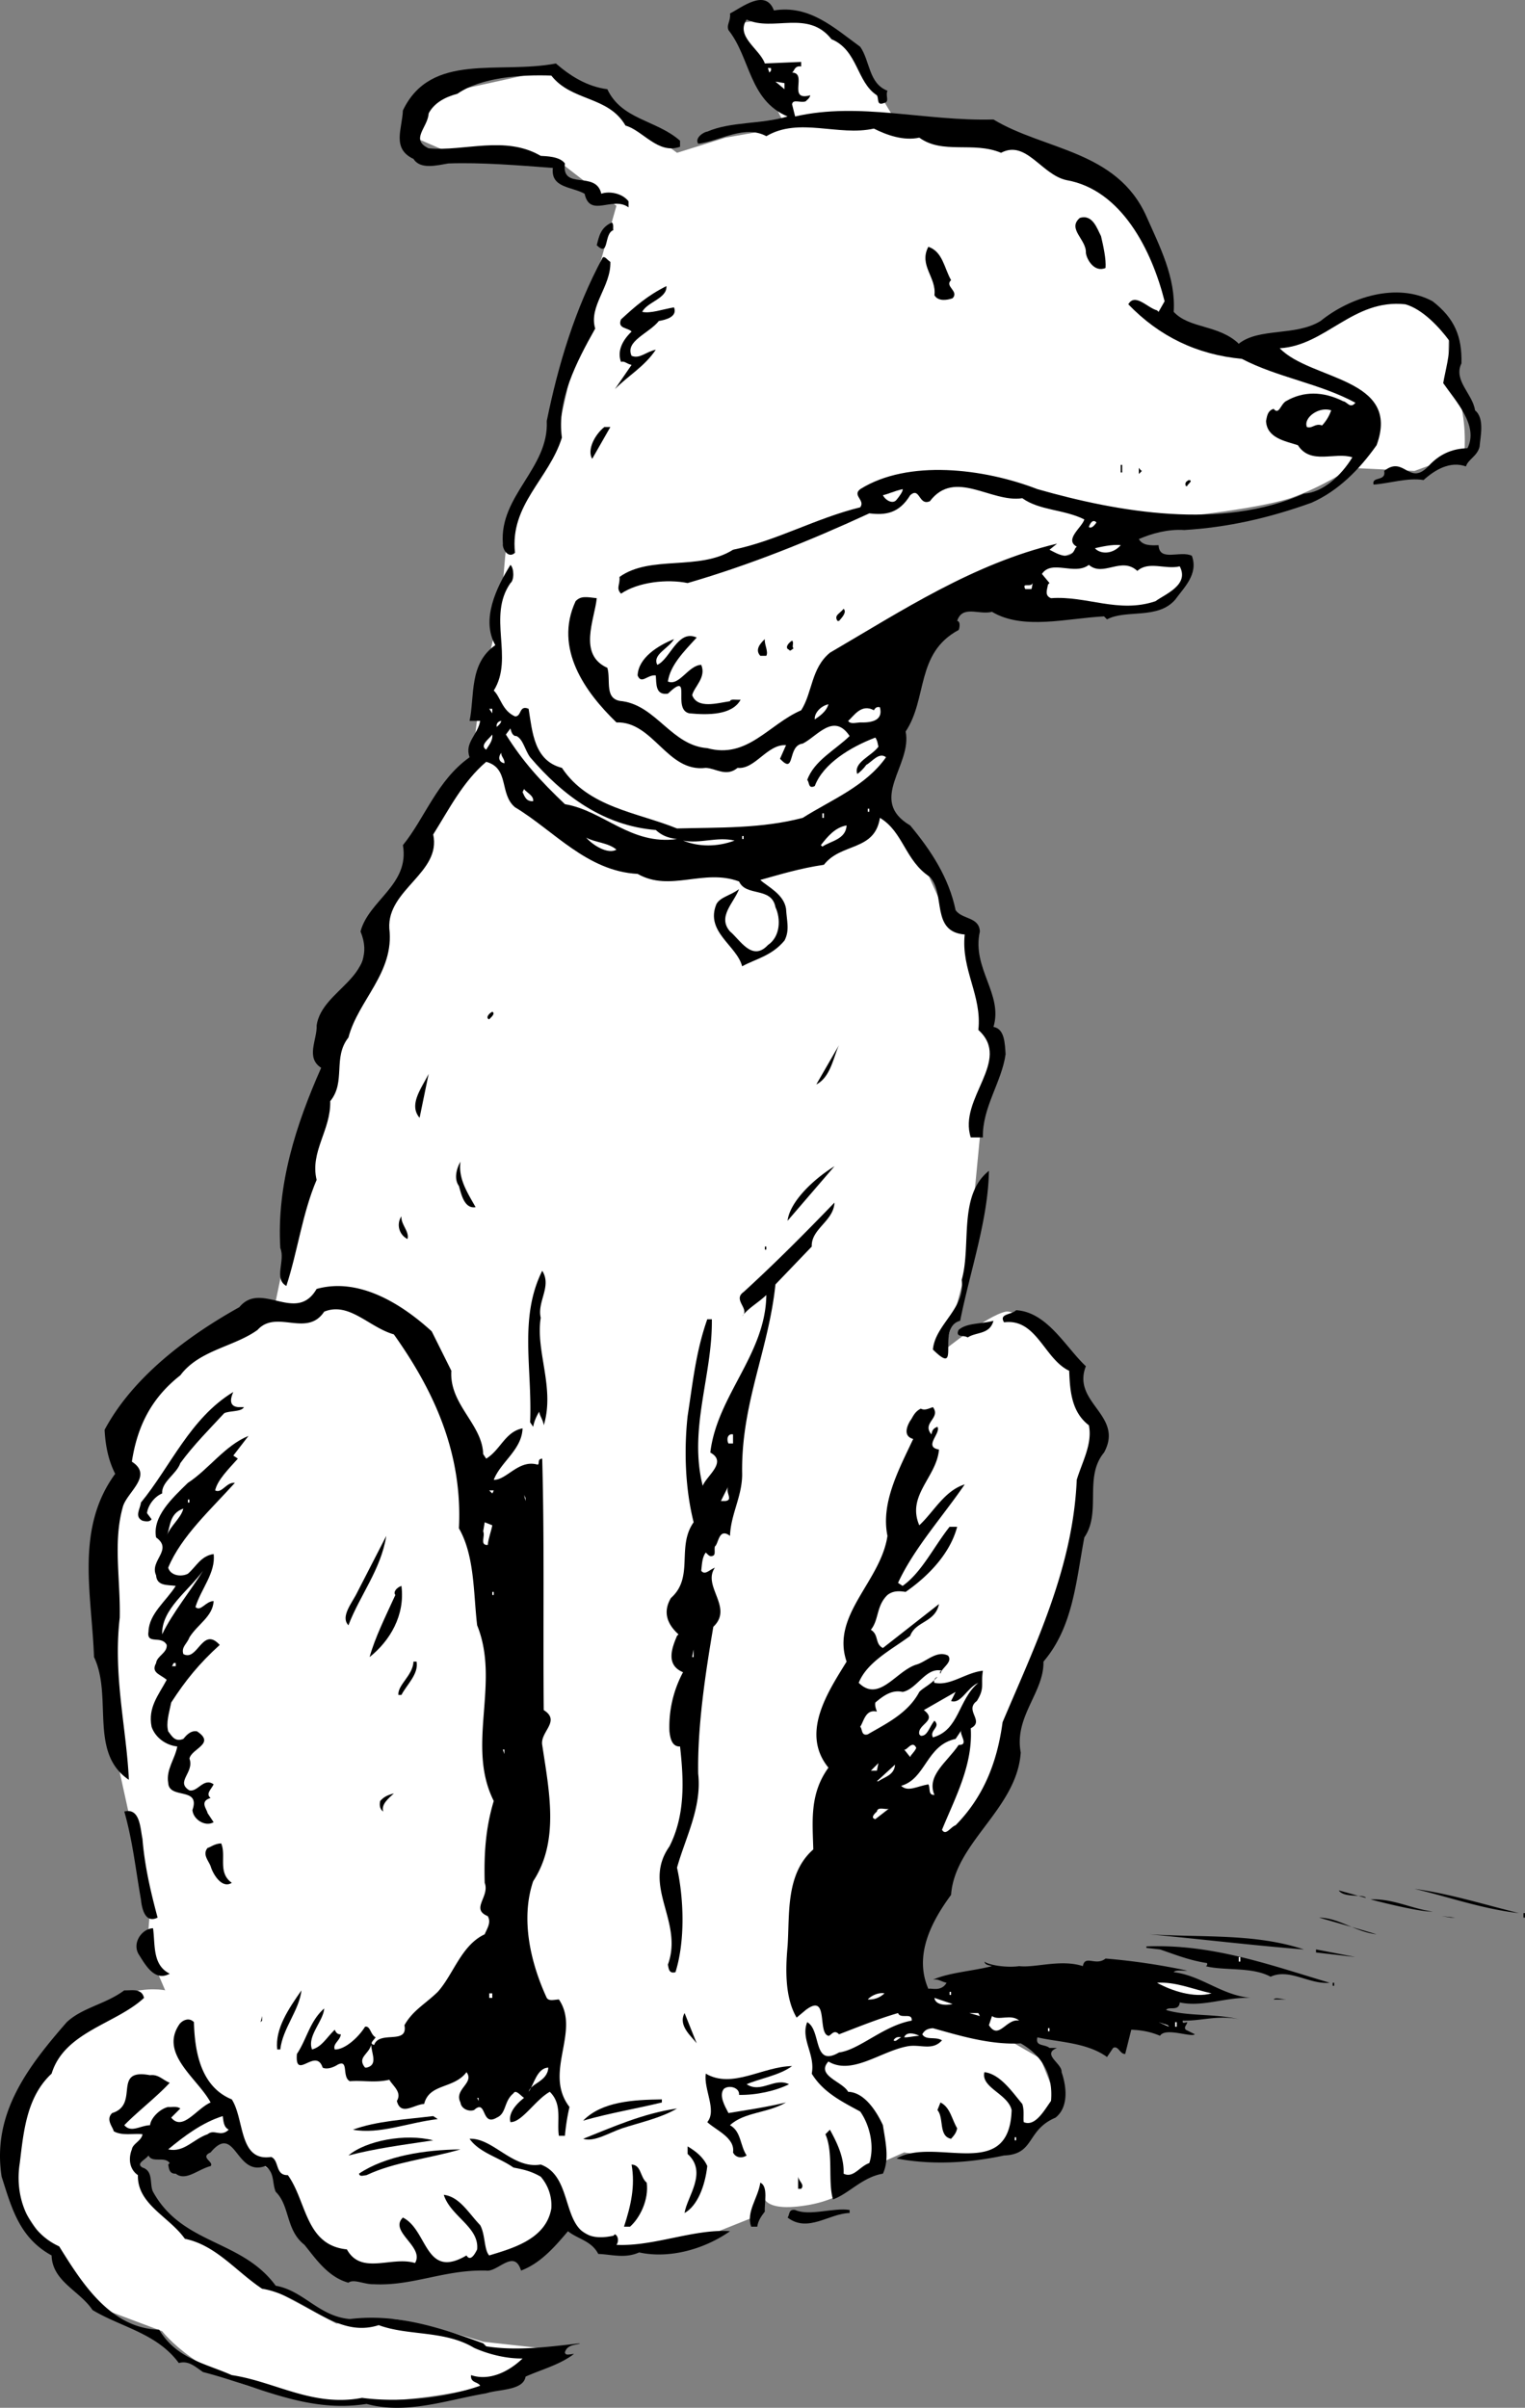 <svg xmlns="http://www.w3.org/2000/svg" width="100.709" height="158.946"><rect width="100%" height="100%" fill="#808080" stroke="none"/><path fill="#fff" d="m51.908 8.388-4 .699-3.2 1-5-3.7-3.3-1.8-8.2 1.8-.8 2.7 2.3 1h4.5l3 .8 2.2 1.7 1.3 1-2.5 8.8-1.5 6.7s-2.8 3.527-3 5c-.3 1.527-.5 4.5-.5 4.5l-.5 3-1 4.3-.5 4-4 6.7-2.5 4.8-3 7.7-3.5 16.8s-7.8 3.727-9.3 7.2c-1.5 3.527-.2 4-.2 4s-1.55 2.777-1.5 6.5c-.05 3.777.5 12.5.5 12.5l2.2 10-.2 2.5 1.2 2.8s-4.5-1.023-8.2 5c-3.8 5.977-1.8 8.5-1.8 8.5l2.3 3.5 3.5 4 4 1.5s2.45 3.227 8 4.2c5.45 1.027 11.2.027 13.7-.7 2.5-.773 4-2.3 4-2.3l-4.5-.5s-4.75-1.473-6-1.5c-1.25.027-3.7.3-3.7.3l-4.3-2.3-5.5-3.7-2.7-2.5-.8-3 2.8.5 3.2-2.3 1.3 2 2.5 1.8s1.45 5.227 4.2 5.7c2.75.527 8-.2 8-.2l4.3-1 2-2s1.95 1.727 4 2c1.95.227 6-1 6-1l2.5-1 .7-1.8s-.5 1.527 2.8 1c3.2-.473 4.7-2.7 4.7-2.7l1.8-.8s4.7.777 6.5 0c1.7-.723 3.7-3.2 3.7-3.2l-1.2-3-7.8-4.5-.5-6.5 4.5-5.8 5.3-14 2.2-11-1.5-3.7s-3.25-4.023-4.5-3.8c-1.25.277-4 2.5-4 2.5l1.5-5.7.8-8.3 1.2-5.7-1.7-7.8-1.5-.7-1.8-4-2.2-3.3v-4.2l3-9.3 12.7-5 3.8-1s4.7-.473 7-1.2c2.2-.773 4-2 4-2l4.2.2 3.3-1.2s.2-2.273-.5-4c-.8-1.773-.5-4-.5-4s-2.05-3.273-4.8-2c-2.75 1.227-7.7 3-7.7 3l-3.3-.5-2.7-1.5s-.3-6.023-4-8.5c-3.8-2.523-8-3.8-8-3.8l-6-.5-2.8-4.7s-2-2.523-4.2-2.3c-2.3.277-3.8.5-3.8.5l3.5 6.8"/><path d="M51.107.689c2.352-.375 3.95 1.125 5.7 2.398.652.926.55 2.426 1.8 2.902-.148.325.153.723-.199.801-.55.223-.351-.277-.5-.5-1.351-.875-1.25-2.976-3-3.703-1.55-1.973-3.851-.473-5.601-1.297-.75 1.125.851 1.922 1.203 2.899l2.398-.102v.3c-.45-.073-.45.325-.601.403 1.05.024-.348 1.922 1.203 1.5-.051.223-.25.324-.301.399-.352.125-.852-.176-.902.199l.203.8c4.25-.976 8.547.325 13.097.2C68.96 9.915 73.76 9.915 75.71 14.29c.848 1.922 1.95 4.024 1.8 6.297 1.048 1.125 2.95.828 4.298 2.102 1.351-1.075 3.75-.477 5.402-1.5 1.95-1.575 5.05-2.575 7.398-1.301 1.45 1.125 1.95 2.324 1.903 4.101-.551 1.125.75 2.024.898 3.098.649.527.352 1.727.3 2.402-.151.625-.75.825-.901 1.301-1.047-.375-2.047.223-2.797.899-1.051-.176-2.25.226-3.301.3-.152-.574.848-.175.7-.902 1.35-1.074 1.648 1.125 3-.398.648-.676 1.448-1.075 2.5-1.102.75-1.473-.75-3.074-1.602-4.297.152-.875.453-1.875.402-2.8-.652-.876-1.75-2.075-2.902-2.403-3.45-.375-5.25 2.727-8.297 2.902 2.047 2.125 8.047 1.926 6.398 6.399-1.148 1.625-2.55 3.027-4.3 3.8-2.848 1.024-5.551 1.626-8.4 1.801-1.05-.074-2.151.223-3 .598.25.426.75.426 1.302.402.047 1.125 1.449.325 2.199.7.45 1.226-.55 2.125-1.102 2.898-1.148 1.328-3.25.625-4.5 1.3l-.199-.198c-2.45.125-5.351.925-7.398-.301-.852.226-1.953-.473-2.301.601.25.024.148.524.098.598-2.848 1.527-2.047 4.527-3.5 6.703.453 2.223-2.547 4.524.3 6.2 1.352 1.624 2.551 3.425 3 5.597.45.625 1.551.426 1.602 1.402-.55 2.426 1.55 4.125.898 6.301.75.125.75 1.125.801 1.797-.25 1.828-1.55 3.527-1.5 5.5h-.8c-.848-2.574 2.75-5.074.5-7.098.25-2.277-1.15-3.976-.9-6.3-2.25-.176-1.25-2.676-2.3-3.801-1.648-1.074-1.75-2.973-3.3-3.899-.348 2.223-2.551 1.625-3.7 3.098-1.55.227-2.851.625-4.2 1 .45.426 1.552.926 1.7 1.902.05.825.25 1.426-.101 2.098-.848 1.027-1.95 1.227-2.797 1.703-.352-1.375-2.453-2.277-1.703-4.101.25-.477.953-.575 1.5-1-.348.925-1.45 1.824-.598 2.8.648.524 1.45 2.024 2.5.899.848-.574.848-1.774.5-2.5-.25-1.375-1.95-.676-2.402-1.7-2.348-.874-4.547.727-6.7-.5-3.347-.175-5.55-2.874-8.097-4.398-1.051-.875-.352-2.578-1.903-3-1.55 1.324-2.449 3.125-3.5 4.797.551 2.527-3.05 3.625-2.898 6.203.348 2.922-2.05 4.723-2.7 7.2-1.05 1.324-.152 2.925-1.202 4.199.05 1.925-1.348 3.324-.899 5.199-.95 2.226-1.25 4.726-2 7-.851-.473-.05-1.676-.398-2.5-.25-4.176 1.047-8.176 2.699-11.899-1.05-.675-.25-1.875-.3-2.8.35-2.375 4.148-3.176 2.898-6.2.55-2.074 3.25-3.074 2.8-5.699 1.45-1.777 2.25-4.277 4.403-5.8-.352-.977.547-1.477.699-2.403h-.7c.348-1.672-.05-3.773 1.7-5-.95-1.672.05-3.773 1-5.297.25.223.25 1.024 0 1.2-1.55 2.222.25 4.925-1.102 7.097.45.426.551 1.328 1.403 1.703.449.024.25-.777.898-.5.25 1.524.352 3.422 2.2 3.899 1.75 2.625 4.949 2.925 7.6 4 2.75-.075 5.552.023 8.302-.7 1.847-1.175 4.148-2.074 5.5-4-.453-.375-.953.325-1.301.5-.152.223-.45.524-.602.598-.25-.773.95-1.172 1.403-1.797-.051-.176-.051-.375-.203-.601-1.649.625-3.45 1.726-4 3.199-.45.226-.348-.274-.5-.399.453-1.277 1.851-1.976 2.8-2.902-1.05-1.574-2.148.027-3.097.5-1.051.125-.453 2.125-1.5 1l.398-.898c-1.25-.075-2.05 1.625-3.2 1.5-.75.625-1.448.023-2.1 0-2.551.324-3.45-3.075-5.9-3-2.05-1.977-4.151-4.875-2.698-8 .347-.375.75-.274 1.398-.2-.148 1.426-1.25 3.723.7 4.598.25.828-.25 2.125 1 2.203 2.25.324 3.25 2.922 5.6 3.098 2.65.726 4.052-1.574 6.2-2.5.75-1.176.649-2.774 1.899-3.801 4.75-2.773 9.453-5.875 15-7.2l-.5.403c.453.223 1.351.824 1.703-.101l.097-.102c-.847-.473.352-1.273.5-1.797-1.347-.676-2.949-.578-4.097-1.402-2.051.324-4.453-1.973-6.102.199-.75.328-.648-.973-1.3-.398-.75 1.226-1.65 1.324-2.7 1.199-3.95 1.824-7.95 3.426-12 4.601-1.351-.277-3.25-.074-4.398.7-.352-.375-.051-.575-.102-1.102 2.05-1.473 5.25-.375 7.5-1.797 2.852-.578 5.45-2.078 8.399-2.8.351-.477-.547-.778 0-1.2 3.152-1.976 8.152-1.375 11.703 0 5.347 1.524 12.148 2.723 17.597.297 1.25-.074 2.45-1.172 3.2-2.398-1.149-.375-2.75.523-3.598-.801-.852-.274-2.05-.473-2.102-1.598.051-.176.051-.676.5-.8.352.425.45-.278.801-.5 1.149-.676 2.45-.676 3.8 0 .25.023.45.523.802.097-2.352-1.273-5.153-1.672-7.5-2.898-2.953-.274-5.453-1.477-7.5-3.602.449-.773 1.25.227 1.898.402l.102.098.398-.7c-.851-3.374-2.851-7.374-6.5-8-1.648-.374-2.648-2.675-4.3-1.8-1.848-.773-3.848.125-5.4-1-1.05.227-2.151-.172-3-.598-2.35.524-4.948-.777-7.1.5-1.45-.777-3.051.325-4.5.5-.25-.375.35-.777.6-.8 1.552-.676 3.552-.477 5.302-1-2.551-1.075-2.453-3.875-3.903-5.7-.148-.375.153-.574.102-1.101.75-.375 2.348-1.676 2.898-.2"/><path d="M40.107 5.888c.95 2.027 3.25 2.027 4.801 3.402v.399c-1.45.523-2.45-1.075-3.601-1.399-1.149-1.976-3.547-1.578-4.899-3.3-2.05-.075-4.648.124-6.2 1.199-.85.226-1.55.625-1.901 1.3-.047.926-1.25 1.723 0 2.301 2.351.223 5.05-.875 7.402.5.348.024 1.25.024 1.598.5-.25 1.824 2.05.422 2.402 2 .45-.176 1.348-.078 1.8.5v.399c-1.05-.774-2.55.726-2.902-.899-.847-.476-2.25-.375-2.097-1.703-2.25-.172-4.75-.375-6.903-.297-.75.125-1.847.422-2.3-.3-1.45-.676-.75-1.977-.7-3.2 1.853-3.875 6.353-2.375 10.103-3.1.95.824 2.05 1.523 3.398 1.699"/><path fill="#fff" d="M50.908 4.49c.05.222-.05.222-.101.3l-.098-.3h.2m.898 1.398-.598-.5.598.101zm0 0"/><path d="M72.709 15.587c.148.625.348 1.527.3 2.102-.75.324-1.25-.575-1.3-1 .05-.875-1.25-1.575-.402-2.301.851-.274 1.152.726 1.402 1.199m-32.199-.398c-.653.226-.25 1.824-1.102 1 .149-.575.25-1.176 1-1.5.149.125.05.425.102.5m22.297 3.301c-.45.425.55.722.101 1.199-.351.125-.95.226-1.2-.2.15-1.175-1.05-1.976-.401-3.199.953.324 1.05 1.422 1.5 2.2m-22.5-1.2c.05 1.625-1.45 2.922-1 4.399-1.25 2.226-2.547 4.726-2.2 7.199-.847 2.726-3.449 4.426-3.097 7.601-.453.426-.852-.277-.801-.601-.25-3.176 3.05-4.973 2.898-8.098.75-3.676 1.852-7.375 3.7-10.8.152-.075.25.124.5.3m3.703 1.598c.047.824-1.25 1.027-1.602 1.699.55.125 1.352-.172 2.102-.297.25.625-.551.824-1 .899-.653.824-2.25 1.324-1.801 2.3.55.223.95-.277 1.598-.402-.75 1.125-1.848 1.727-2.7 2.602l1.102-1.602c-.352-.074-.45-.273-.7-.2-.25-.675.048-1.374.7-2-.25-.273-.95-.175-.7-.8.95-.875 1.75-1.574 3-2.2"/><path fill="#fff" d="M87.908 27.087a2.766 2.766 0 0 1-.601 1c-.45-.172-.649.227-1 .102-.25-.575.75-1.375 1.601-1.102"/><path d="M39.107 30.29c-.347-.578.153-1.578.801-2.101h.399l-1.2 2.101m35 .899h-.097v-.5h.097v.5m1.301-.102-.2.203v-.402c.052.027.052.125.2.199m3 1h-.101c-.047-.172-.047-.273.203-.398.347.023-.153.324-.102.398"/><path fill="#fff" d="M59.607 32.29c.051.125-.25.524-.398.7-.25.324-.75.023-.902-.301.351-.075.75-.274 1.3-.399m12.801 2.2c-.148.222-.351.425-.5.3.05-.176.25-.578.5-.3m1.602 1.5c-.453.523-1.153.624-1.602.3l-.101-.101c.351-.075 1.152-.274 1.703-.2m1.097 1.7c.75-.676 1.852-.075 2.801-.301.649 1.226-.95 1.824-1.601 2.3-2.45.825-4.547-.374-6.899-.199-.45-.175-.25-.574-.2-.902l.099-.098-.5-.601c.652-.973 2.152.125 3.101-.598.95.824 2.149-.578 3.2.399m-7.001 1.199h-.398c-.25-.473.348-.074.5-.399-.05.125-.05.325-.102.399"/><path d="M55.408 40.99h-.101c-.25-.376.152-.477.402-.801.25.226-.152.625-.3.8m-9.399 1.098c-.852.926-1.75 1.828-1.903 2.902.75.325 1.352-1.074 2.2-1.101.351.824-.45 1.426-.598 2 .348.926 1.648.527 2.5.402.05-.176.348-.078.7-.101-.552 1.023-2.15 1.023-3.4.898-1.152-.273.25-2.875-1.402-1.297-.847.125-.75-.676-.8-1.203-.547-.074-.95.625-1.2 0 .051-1.172 1.352-1.973 2.403-2.398-.352.625-1.453 1.023-1.102 1.699.852-.375 1.352-2.375 2.602-1.801m4.597 1.203h-.398c-.352-.375-.05-.777.3-1.101-.05.324.25.824.098 1.101m1.801-.5c-.148.125-.25.223-.3.098-.25-.074-.15-.375.199-.598.152.125-.047.422.101.5"/><path fill="#fff" d="M54.709 46.49c-.152.523-.652.824-.902 1-.047-.376.351-.876.902-1m3.398.199c.25.925-.648 1.023-1.3 1-.348.023-.649.125-.797-.102.347-.273.847-1.172 1.699-.7.05-.073.148-.273.398-.198m-25.597.398-.203-.297h.203zm.597.5c-.05.227-.25.328-.3.402-.047-.175.05-.375.3-.402m1 1c.45.227.551.926.903 1.402 2.148 2.524 4.847 4.524 8.297 4.801.351.324.75.524 1.402.598-3.05.426-4.852-1.875-7.402-2.301-1.649-1.574-2.75-2.773-3.899-4.598l.3-.402c.052.227.15.527.4.5m-2.001.903c-.449-.278.153-.676.403-1 .047.425-.25.722-.403 1m1.2.898c-.348-.074-.45-.375-.2-.7-.05.227.25.426.2.7m1.902 2.5c-.45.027-.55-.274-.7-.598l.098-.203c.153.227.653.426.602.8m22.098.7h.101v-.2h-.101v.2m-3 .403h.101v-.301h-.101v.3m1.601.501c-.05.925-1.05 1.023-1.601 1.398l-.098-.098c.45-.578.95-1.176 1.7-1.3m-15.2 1.597c-.55.328-1.55-.273-2-.797.55.324 1.45.324 2 .797m7.801-.597c-1.153.425-2.352.425-3.403 0 1.153.222 2.25-.278 3.403 0m.5-.102h.097v-.2h-.097v.2"/><path d="M32.307 67.29c-.25-.078-.047-.375.203-.5.25.125-.153.422-.203.5m21.601 4.297 1.5-2.598c-.351.723-.55 2.125-1.5 2.598M27.709 73.79c-.75-.875.148-1.976.598-2.902l-.598 2.902m3.699 5.899c-.75.125-.95-.875-1.101-1.399-.348-.476-.149-1.176.101-1.601-.148 1.125.45 2.023 1 3m20.602.898c.148-1.273 1.75-2.773 3.097-3.598l-3.097 3.598m13.297-3.297c-.047 3.223-1.25 6.625-1.899 9.899-1.648.425.149 3.824-1.8 1.898.152-1.672 2.152-2.672 1.902-4.598.648-2.277-.25-5.574 1.797-7.199m-11.7 5-2.398 2.5c-.45 4.324-2.25 7.824-2.2 12.399.048 1.523-.75 2.726-.8 4.199-.75-.574-.75.527-1 .699-.05.227.05.527-.102.602-.25.125-.347-.075-.5-.2-.25.325-.25.825-.3 1.2.25.324.55-.075.902-.2-.852 1.223 1.25 2.625-.102 3.899-.55 3.226-1.05 6.625-1 9.699.25 2.227-.847 4.227-1.398 6.203.45 2.024.55 4.824-.102 6.899-.449.125-.449-.274-.5-.5 1.051-2.875-1.75-5.176.102-7.801 1.05-2.074.95-4.375.7-6.598-.552.024-.65-.578-.7-1a7.613 7.613 0 0 1 .898-3.902c-1.148-.473-.75-1.574-.398-2.399l.098-.101c-.75-.676-1.047-1.473-.5-2.399 1.55-1.375.351-3.375 1.5-5-.547-2.175-.649-4.675-.399-7 .352-2.277.55-4.277 1.3-6.402h.302c.047 3.727-1.551 7.227-.602 11 .25-.672 1.649-1.574.5-2.2.45-3.773 3.649-6.472 3.7-10.398-.551.524-1.15.825-1.598 1.399.547-.473-.653-1.074.097-1.598 2.051-1.875 3.95-3.777 6-5.902-.05 1.226-1.55 1.726-1.5 2.902m-26.699-.5a1.034 1.034 0 0 1-.398-1.5c-.051.524.547 1.024.398 1.5m23.602.5h.097v.2h-.097v-.2m-14.801 4.7c-.352 2.222.95 4.624.2 7.097-.052-.375-.25-.574-.302-.898-.25.425-.347.726-.398 1l-.2-.301c.15-3.574-.75-6.875.798-10 .652 1.027-.348 2.027-.098 3.101m-5.902 3.501c-.149 2.222 2.05 3.523 2.101 5.5l.2.3c.949-.578 1.25-1.777 2.402-2-.051 1.422-1.453 2.223-1.903 3.399.852.023 1.653-1.375 2.903-1 .148-.075-.051-.375.297-.399.152 5.524.05 10.922.101 16.598 1.149.726-.25 1.426-.101 2.3.453 3.024 1.152 6.325-.598 9-.852 2.524-.152 5.426.898 7.7.153.226.45.125.801.101 1.45 2.125-1.05 4.825.7 7.098a13.77 13.77 0 0 0-.301 1.902h-.399c-.148-.976.25-2.074-.601-2.902-.95.527-1.848 2.027-2.598 2-.152-.574.348-1.172.898-1.598-.25-.175-.55-.574-.699-.3-.648.523-.45 1.324-1.101 1.601-1.047.625-.649-1.277-1.5-.5-.348.125-.848-.078-.899-.5-.45-.875.95-1.277.399-2-.848 1.125-2.45.723-2.797 2.098-.653.027-1.551.824-1.801-.2.348-.574-.25-.976-.5-1.398-.95.223-1.75.024-2.602.098-.55-.274-.05-1.473-.8-1.098-.348.223-.75.324-1 .2-.45-1.376-1.848.925-1.7-.903.653-.973.852-2.172 1.801-3-.05.828-1.148 1.828-.8 2.703.652-.176.949-.777 1.5-1.3.05.124.152.324.402.3-.051.422-.551.625-.403 1 .653.024 1.551-.777 2-1.5.352-.078.352.524.7.7-.149.222-.45.425-.098.5.347-.977 2.25.023 2-1.301.55-.977 1.347-1.375 2.2-2.2 1.05-1.175 1.55-3.074 3.1-3.8.15-.375.45-.774.2-1.2-1.153-.476.148-1.277-.2-2.199-.05-1.875.048-3.578.598-5.402-1.847-3.676.45-7.774-1.097-11.598-.25-2.078-.153-4.578-1.204-6.402.25-4.973-1.648-9.074-4.296-12.801-1.653-.473-2.953-2.172-4.602-1.5-1.148 1.727-3.148-.172-4.398 1.203-1.551 1.125-3.852 1.324-5.102 3-1.95 1.524-2.851 3.422-3.2 5.7 1.45.925-.35 2.023-.6 3-.65 2.324-.15 4.722-.2 7.3-.45 3.824.45 7.324.602 10.7-2.653-1.778-1.051-5.477-2.301-8.102-.152-4.176-1.25-8.473 1.398-12.098-.449-.875-.648-1.875-.699-2.902 1.852-3.473 5.45-6.176 8.899-8.098 1.453-1.777 3.75 1.125 5.101-1.203 2.75-.773 5.55.926 7.602 2.8l1.297 2.602m41.902-.3c-.95 2.425 2.55 3.226 1.2 5.699-1.352 1.625-.15 3.926-1.302 5.601-.55 2.926-.75 5.926-2.699 8.2.05 2.023-1.95 3.625-1.5 6-.25 3.726-4.351 5.925-4.601 9.398-1.348 1.828-2.45 4.027-1.5 6.203.152-.078.851.223 1.203-.402-.352-.074-.551-.274-.903-.2 1.051-.476 2.653-.574 3.903-.898-.25-.078-.453-.078-.5-.3.25.222 1.449.425 2.297.3 1.05.125 2.75-.476 4.203 0 .148-.777.847.024 1.5-.5a42.73 42.73 0 0 1 5.398.797c-.351.027-.75-.074-.898.102 1.847.226 3.148 1.523 5.097 1.699-1.648-.074-3.148.625-4.699.3-.05.626-.75.227-.898.5 1.449.426 3.148.227 4.797.602-1.45-.277-2.45.125-3.7.098-.05.226.153.125.301.101-.05.223-.25.325-.101.5l.601.301c-.25.223-1.95-.476-2.3.098-.65-.274-1.25-.375-1.9-.399l-.401 1.598c-.348.027-.45-.574-.797-.398l-.403.601c-1.347-.976-3.25-.976-4.597-1.3-.153.624.449.425.797.699h.5c-1.047.425.351 1.023.3 1.601.352 1.024.45 2.324-.398 3-1.95.824-1.352 2.422-3.402 2.5-2.45.524-4.848.625-7.098.2 2.55-1.477 7.45 1.624 7.598-3.2-.25-1.078-2.047-1.476-1.797-2.5 1.047.125 1.847 1.324 2.5 2.098.148.426.047.926.097 1.2.75.327 1.352-.774 1.801-1.4.149-1.675-.55-2.976-2-3.8-2.05.125-4.25-.574-5.8-1-.348.027-.551.125-.7.402.25.422.852.125 1.3.399-.651.726-1.448.226-2.3.398-1.75.328-3.648 1.926-5.2 1-.85.926.95 1.328 1.302 2 1.047.027 1.847 1.227 2.297 2.203.152 1.024.453 2.223 0 3.2-1.348.222-2.25 1.324-3.297 1.699-.352-1.176.047-3.075-.5-4.301l.297-.3c.453.827.953 1.827.902 2.901.648.325 1.05-.476 1.7-.699.35-1.078.05-2.476-.602-3.402-1.25-.676-2.45-1.274-3.2-2.5.25-1.274-.75-2.274-.3-3.399.953.524.351 3.024 2.101 2 1.352-.175 2.95-1.777 4.8-2.101.052-.574-.75-.074-.901-.5-1.45.426-2.649.926-3.899 1.402-.351-.375-.55.125-.7.098-.75-.176.052-2.875-1.5-1.7l-.6.5c-.75-1.273-.75-3.074-.598-4.699.148-2.074-.153-4.777 1.699-6.402-.05-1.875-.25-3.672 1-5.398-1.852-2.274-.05-4.977 1.2-7-1.052-3.075 2.25-5.274 2.698-8.301-.449-2.176.75-4.375 1.7-6.399-.649-.175-.45-.777-.2-1.199.153-.176.25-.578.7-.8.25.124.453.023.8-.102.551.726-.75 1.027-.097 1.8.047-.175.047-.374.398-.5.25.426-.95 1.325.102 1.5-.153 1.825-2.153 3.024-1.301 5 .95-.874 1.648-2.273 3-2.699-1.45 2.125-3.352 4.223-4.403 6.5l.301.2c1.25-.875 2.051-2.575 3.102-3.899h.5c-.45 1.723-1.852 3.223-3.403 4.297-.449-.074-.847-.074-1.199.203-.75.723-.55 1.625-1.097 2.297.546.328.25.926.796 1.203l3.704-2.902c-.25 1.226-1.551 1.125-1.903 2.101-1.25.926-2.847 1.723-3.398 3.098 1.347 1.328 2.45-.773 3.8-1.2.65-.175 1.348-.972 2.098-.597.352.422-.449.824-.5 1.2-.05-.075-.05-.176.102-.2-1.05-.277-1.653 1.223-2.602 1.399-.75-.176-1.347.324-1.8.699-.047.226.05.426.101.601-.75-.175-.852.625-1.102 1 .153.125.051.625.5.5 1.153-.675 2.653-1.375 3.403-2.8.25-.274.75-.477 1.2-1-.25.125-.25.324-.2.398 1.05.227 2.05-.672 3.2-.797-.15.922.147 1.125-.4 2-.85.625.547 1.324-.402 1.797.153 2.426-1.05 4.625-1.898 6.703.25.422.55-.176.898-.3 1.852-1.876 2.75-4.176 3.102-6.801 2.148-5.075 4.648-10.176 4.898-16 .352-1.176 1.051-2.375.801-3.602-1.148-.875-1.25-2.273-1.3-3.598-1.65-.777-2.15-3.476-4.301-3.199-.348-.578.453-.476.8-.8 2.051.124 3.25 2.425 4.602 3.699m-6.102-3c-.25.925-1.148.726-1.699 1.101-.25-.176-.851.024-.601-.5.55-.476 1.453-.375 2.3-.601"/><path d="M15.408 91.888c-.148.324-.351.926.3 1h.4c-.15.324-.95.226-1.301.402-.95 1.024-2.047 2.125-2.899 3.297-.25.727-1.25 1.227-1.2 2-.55.227-.948.828-1 1.3l.302.403c-.153.223-.453.125-.602.098-.55-.274-.148-.774-.101-1.2 1.953-2.374 3.25-5.574 6.101-7.3"/><path fill="#fff" d="M48.408 95.29h-.3c-.15-.277-.051-.676.3-.601v.601"/><path d="m15.408 96.087.3.203c-.651.723-1.35 1.422-1.5 2.098.45.226.75-.574 1.302-.5-1.551 1.726-3.551 3.527-4.403 5.601.153.524.852.625 1.301.399.55-.473.852-1.176 1.7-1.301.152 1.227-.848 2.328-1.2 3.5.352.328.649-.375 1.2-.398-.051 1.023-1.051 1.523-1.598 2.398-.153.426-.551.625-.403 1.102.95.523 1.25-1.875 2.403-.602-1.352 1.227-2.25 2.328-3.203 3.8-.149.727-.348 1.325-.2 1.903.25.324.45.723 1 .5.153-.176.45-.578.903-.5 1.25.824-.352 1.125-.5 1.797.347.926-.953 1.527 0 2.102.547.125.949-.875 1.597-.399-.148.324-.55.625-.199.899-.75.226-.25.726-.2 1l.4.601c-.551.324-1.348-.176-1.4-.8.552-1.575-1.55-.676-1.6-1.801-.15-.875.449-1.575.6-2.399-.75-.078-1.448-.578-1.698-1.3-.25-1.278.449-2.075 1-3.102-.453-.375-1.051-.473-.703-1.098.05-.476.75-.676.703-1.203-.352-.672-1.352.027-1.203-.898.05-1.176 1.152-1.977 1.8-3-.55-.075-1.25.023-1.3-.7-.45-.976 1.152-1.675 0-2.5-.25-1.375 1.05-2.574 2.101-3.601 1.352-.875 2.45-2.473 4-3.098l-1 1.297"/><path fill="#fff" d="M47.908 99.087h-.3l.5-1c-.25.426.35.926-.2 1m-15.301-.699c-.05.125-.097.199-.097.199l-.204-.2h.301m2.102.7-.102-.398.102.199zm-22.301.102h.102v-.2h-.102v.2m-1.398 2.199c.25-.574.148-1.473 1.097-1.801-.148.625-.847 1.125-1.097 1.8m21.5-.698c-.051.324-.25.824-.301 1.3-.55.024-.152-.574-.3-.902l.1-.598.5.2"/><path d="M23.01 107.29c-.551-.578.25-1.476.597-2.203l1.903-3.7c-.352 2.227-1.75 3.927-2.5 5.903"/><path fill="#fff" d="M10.709 107.888c-.05-1.676 1.75-2.875 2.7-4.2-.75 1.227-2.052 2.825-2.7 4.2"/><path d="M26.51 104.689c.25 1.925-.75 3.625-2.102 4.699.352-1.274 1.05-2.676 1.7-4.098-.15-.176.05-.476.402-.601"/><path fill="#fff" d="M32.51 105.29h.097v-.203h-.097v.203m13.199 4.098.098-.5v.5zm0 0"/><path d="M27.51 109.689c.148.824-.653 1.523-1 2.199h-.203c-.047-.676.953-1.274 1-2.2h.203"/><path fill="#fff" d="M11.607 109.99h-.3c.152.023.05-.278.3-.2v.2m53 1.097c-1.347 1.125-1.25 3.125-3 3.602-.25-.477.551-.676.102-1.102-.352.426-.45 1.027-.902 1l-.098-.098c-.153-.675 1.25-.875.3-1.601l2.098-1.2-.3.602c.652.223 1.05-.875 1.8-1.203m-1.3 4.102c-.75 1.125-2.149 2.023-1.598 3.3-.45.024-.25-.476-.402-.699-.75.125-1.348.524-1.797.098 1.648-.473 1.648-2.676 3.597-3.098l.403-.601c-.25.226.547 1.023-.203 1m-2.797.199c-.153.324-.352.426-.403.601l-.398-.5c.148.125.55-.675.8-.101m-27.202.402-.098-.3h.098zm24.203 1.098.5-.5-.102.5zm.5.699h-.102l1.2-1.098c-.051.723-.75.825-1.098 1.098"/><path d="M26.01 118.388c-.352.324-.852.726-.703 1.199-.25-.172-.25-.473-.2-.7.25-.273.45-.374.903-.5"/><path fill="#fff" d="M57.807 120.087c-.348-.074-.047-.375.101-.5.05-.375.649-.074.8-.2l-.901.7"/><path d="M9.408 121.388c.149 1.824.55 3.527 1 5.199-.851.426-1.05-.672-1.101-1.2-.348-1.972-.547-3.874-1.098-5.8 1.05-.273 1.05 1.125 1.2 1.8m5.898 2.903c-.649.422-1.25-.578-1.399-1.101-.148-.375-.55-.774-.2-1.2.25-.074.45-.277.9-.3.35.824-.25 1.925.699 2.601m84.999 2c-2.449-.277-4.648-1.078-6.898-1.601 2.352.324 4.55 1.023 6.898 1.601m-10.097-1c-.152-.277-1.45.024-1.8-.5l1.8.5m4.398.899c-.75.023-2.847-.477-4.097-.801 1.449-.074 2.75.625 4.097.8m1.5.399-.898-.098.598.098zm-5.199 1.102a292.3 292.3 0 0 0-3.8-1.102c1.35.027 2.35.926 3.8 1.102m9.699-1.102h.102v-.297h-.102v.297m-16.5.203.301.098-.3-.098m.902.297.898.203-.898-.203m-74.903.203c.153 1.125-.05 2.422 1.102 3-.95.524-1.55-.476-2-1.203-.55-.773.148-1.773.898-1.797m76 1.399c-3.449-.274-6.75-.676-10.199-1 3.55.226 6.95-.075 10.2 1m1.699 2.199c-1.348.125-2.649-.973-3.899-.399-1.25-.675-3.05-.375-4.3-.699.05.024.152-.078.1-.203-1.151-.172-2.151-.574-3.1-.898l-.9-.102v-.098c4.349-.175 8.15 1.223 12.099 2.399m-.899-2v-.2l2.602.5zm0 0"/><path fill="#fff" d="M81.807 129.49h.101v-.301h-.101v.3m-1.797 2.098c-1.153.328-2.653-.172-3.602-.7 1.25-.073 2.352.427 3.602.7"/><path d="M88.01 131.087h.097v-.2h-.097v.2m-78.5.801c-1.852 1.726-5.25 2.226-6.102 5-1.648 1.527-1.851 3.824-2.101 5.902-.348 2.125.453 4.524 2.601 5.5 1.45 2.324 3.352 5.422 6.602 5.5 1.148 1.922 3.047 2.223 4.797 3 2.851.422 5.351 2.125 8.601 1.5 2.45.324 5.45.024 7.8-.8-.151-.278-.651-.176-.6-.7 1.25.422 2.55-.277 3.402-1.101-1.051.023-2.25-.274-3.203-.7-1.95-1.175-4.348-.777-6.297-1.5-2.852.926-4.953-1.976-7.703-2.402-1.75-1.172-3.047-2.875-5.098-3.297-1.05-1.476-3.152-2.277-3.102-4.203-.55-.375-.648-1.074-.398-1.7.05-.374.648-.573.7-1-.552-.073-1.352.126-1.9-.198-.05-.274-.55-.774-.1-1.2 1.85-.574-.052-2.976 2.5-2.5.55-.074.85.325 1.3.5-.852.926-2.152 1.926-3 2.801.45.524 1.05.024 1.7 0 .05-.476.648-1.078 1.198-1.203.25.027.551-.074.801.102l-.601.601c.75.922 1.652-.578 2.601-1-.851-1.578-3.351-3.176-2.101-5.101.152-.274.652-.575 1-.2.05 1.723.351 4.223 2.5 5.098.851 1.328.453 4.125 2.601 3.8.55.227.25 1.227 1.102 1.2 1.25 1.727 1.148 4.625 3.898 4.902.95 1.723 2.95.426 4.5.899.649-1.074-1.75-2.074-.8-3 1.652.824 1.449 4.125 4.199 2.5.25.426.55-.074.703-.399.148-1.476-1.75-2.175-2.203-3.601 1.05.125 1.652 1.226 2.402 2 .348.625.25 1.625.598 2 1.55-.473 3.75-1.074 4.101-3.098a2.89 2.89 0 0 0-.7-2.101c-.651-.375-1.151-.477-1.8-.602-.95-.672-2.25-.973-2.898-1.898 1.547-.075 2.847 2.023 4.699 1.699 2.55.926.95 5.527 4.8 4.699l.098-.098c.25.125.25.524.102.7 2.45.125 5.148-1.075 7.5-.899-1.75 1.223-4.05 1.824-6 1.399-.95.425-1.852.125-2.7.101-.452-.875-1.35-.976-2-1.5-.952 1.125-1.85 2.125-3.1 2.598-.45-1.473-1.552.125-2.302 0-2.75-.074-4.847 1.027-7.398.902-.652.024-1.352-.375-1.7-.101-1.35-.375-2.152-1.575-2.902-2.5-1.25-.977-.949-2.575-1.898-3.5-.25-.575-.05-1.274-.7-1.7-1.952.723-1.952-2.875-3.6-.902-.75.328.25.625 0 .902-.852.223-1.65 1.024-2.302.5-.449.024-.449-.375-.5-.601l.102-.098c-.352-.476-1.152.023-1.402-.5-.25.324-.848.524-.399.797.75.227.45 1.125.7 1.602 1.949 3.523 5.85 3.125 8.1 6.199 1.849.324 2.849 2.027 4.9 2.199 3.05-.375 5.85.527 8.8 1.602l.2.199c2.05.324 4.152.027 6.199-.2-.149.126-.848.024-1 .602.05.223.25.125.601.098-.95.726-2.148 1.027-3.2 1.5-.151.926-1.75.824-2.6 1.101-2.551.426-5.25 1.426-7.9.7-3.948.625-7.151-1.176-10.8-2.102-.55-.375-.95-.773-1.601-.598-1.45-1.976-3.848-2.375-5.7-3.5-.847-1.277-2.648-1.875-2.699-3.601-2.148-1.176-2.648-3.176-3.3-5.2-.65-4.175 1.75-7.273 4.3-10.199 1.05-.976 2.55-1.175 3.8-2.101.45.027 1.15-.176 1.302.5"/><path d="M18.51 135.29h-.203c-.149-1.375.75-2.676 1.601-3.902-.148 1.324-1.25 2.527-1.398 3.902"/><path fill="#fff" d="M58.408 131.587a1.44 1.44 0 0 1-1.101.402c.25-.277.75-.476 1.101-.402m4.301.102h.098v-.2h-.098v.2m-30.402.199h.203v-.301h-.203v.3m30.601.403c-.55.125-1.148.024-1.2-.402l1.2.402"/><path d="M85.107 131.99h-1c.153-.176.551.023 1 0m-39.097 2.898c-.352-.473-1.25-1.176-.801-2l.8 2"/><path fill="#fff" d="m64.709 133.087-.7-.2h.598zm0 0"/><path d="m17.209 133.49.098-.403v.3zm0 0"/><path fill="#fff" d="M67.307 133.388c-.848-.176-1.348 1.324-2 .3l.203-.601c.449.328 1.25-.172 1.797.3m9.902.403-.7-.3.598.199zm.398 0h.102v-.3h-.102v.3m-8.398.297h.098v-.2h-.098v.2m-8.5.301c-.45.027-.75.125-1 .101.148-.375.648-.277 1-.101m-1.199.102c-.25.124-.352.324-.5.199.047-.075.148-.274.5-.2m-35.301 2.001h-.102c-.55-.676.25-.876.403-1.5.047.624.449 1.324-.301 1.5"/><path d="M52.307 136.388c-.848.625-2.149.824-3 1.199.953.625 1.851-.473 2.8 0-.847.426-2.148.727-3.3.703.05-.476-.649-.676-1-.402-.348.426.05 1.125.3 1.601 1.051-.175 2.45-.375 3.801-.699-1.25.723-2.75.625-3.7 1.5.75.422.65 1.324 1.099 2-.348.223-.75.125-.899-.203.149-.973-1.148-1.473-1.7-2 .65-.773-.25-2.172-.1-3.2 1.75 1.028 3.75-.472 5.699-.5"/><path fill="#fff" d="M36.209 136.49c-.05.925-1.152 1.023-1.3 1.597.35-.473.55-1.574 1.3-1.598m-4.602 2.2-.097-.2h.097zm0 0"/><path d="M43.709 138.79c-1.75.422-3.55.723-5.2 1.2 1.25-1.278 3.348-1.376 5.2-1.403v.203m19.5 1.7c-.05.324-.25.523-.402.699-.848-.176-.45-1.375-.899-1.899l.2-.5c.652.324.75 1.125 1.1 1.7m-18.499-1.301c-1.05.625-2.45.925-3.602 1.3-.949.325-1.847.926-2.597.7 1.949-.774 3.949-1.676 6.199-2"/><path fill="#fff" d="M15.107 140.587c-.55.527-.949-.074-1.398.3-.95.325-1.55 1.227-2.602 1 1.051-.874 2.25-1.773 3.602-2.198.05.324.05.726.398.898"/><path d="M28.908 139.888c-1.95.226-3.851 1.027-5.601.699 1.55-.574 3.453-.672 5.3-.898l.301.199m-.301 1.402c-2.148.324-3.75.524-5.597 1 1.148-.976 3.75-1.476 5.597-1"/><path fill="#fff" d="M67.01 141.29h.097v-.203h-.097v.203"/><path d="M46.709 142.99c-.152 1.324-.652 2.624-1.5 3.097.148-1.074 1.55-2.672.2-3.898v-.5c.55.324 1.05.726 1.3 1.3m-16.301-1.101c-2.148.625-4.351.824-6.2 1.699-.25.027-.448.125-.5-.098 1.75-1.175 4.349-1.574 6.7-1.601m12.301 2.199c.148 1.125-.45 2.328-1.102 2.902h-.398c.45-1.375.75-2.675.5-4.101.648.027.55.824 1 1.199m10.199.403h-.2v-.801c.052.324.45.523.2.8m-2.398 1.501c-.25.324-.453.624-.5 1h-.403c-.347-.977.45-1.876.602-2.903.55.227.25 1.426.3 1.902m5.598-.101v.199c-1.347.027-2.75 1.328-4.097.3.148-.175.047-.573.5-.5.949.427 2.547-.175 3.597 0"/></svg>
